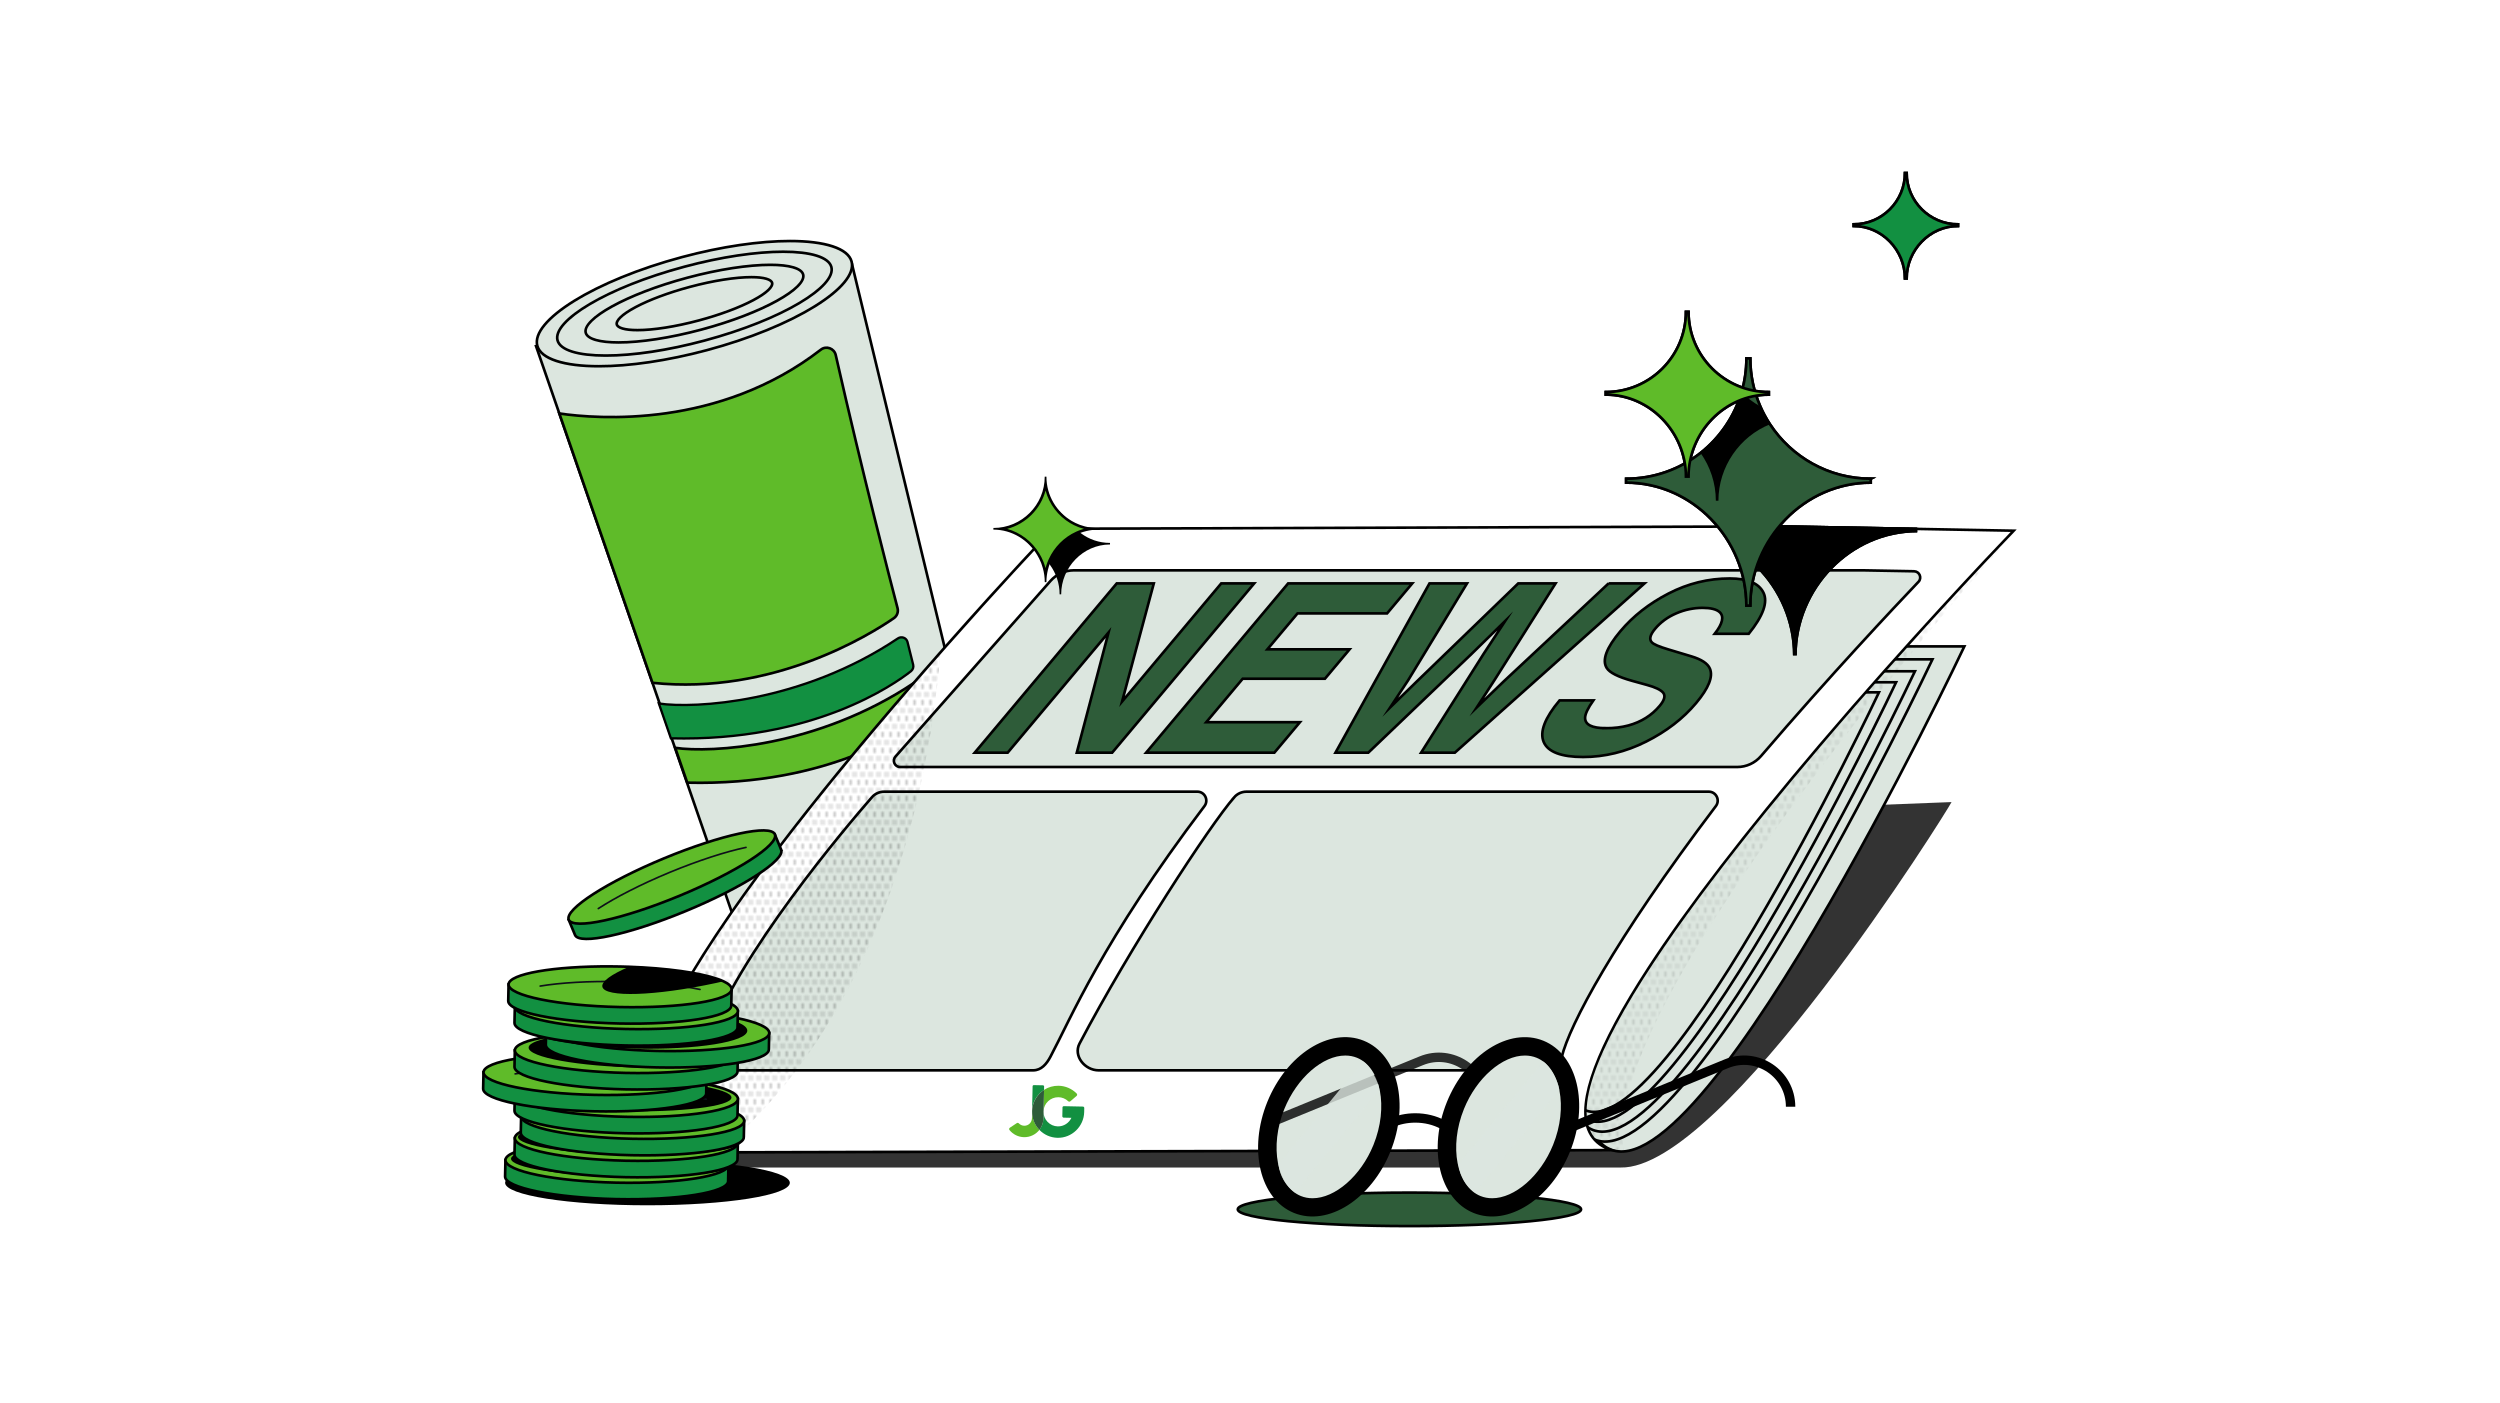 <?xml version="1.0" encoding="UTF-8"?> <svg xmlns="http://www.w3.org/2000/svg" xmlns:xlink="http://www.w3.org/1999/xlink" viewBox="0 0 939 527"><defs><style>.cls-1,.cls-2,.cls-3,.cls-4{fill:none;}.cls-2,.cls-5,.cls-6{opacity:.8;}.cls-2,.cls-3{stroke-width:3.53px;}.cls-2,.cls-3,.cls-7,.cls-8,.cls-9,.cls-10,.cls-11,.cls-12{stroke:#000;}.cls-2,.cls-3,.cls-7,.cls-8,.cls-9,.cls-10,.cls-11,.cls-12,.cls-4{stroke-miterlimit:10;}.cls-5{mix-blend-mode:screen;}.cls-5,.cls-13,.cls-9{fill:#dce6df;}.cls-14{fill:#fff;}.cls-15,.cls-8,.cls-11{fill:#129041;}.cls-16,.cls-10{fill:#2e5c39;}.cls-17,.cls-12{fill:#5fbb29;}.cls-18{fill:url(#New_Pattern_Swatch_3);}.cls-8{stroke-width:.88px;}.cls-4{stroke:#0e1019;stroke-linecap:round;stroke-width:.63px;}.cls-19{isolation:isolate;}</style><pattern id="New_Pattern_Swatch_3" x="0" y="0" width="6" height="6" patternTransform="translate(-2349 -1272.14)" patternUnits="userSpaceOnUse" viewBox="0 0 6 6"><rect class="cls-1" width="6" height="6"></rect><circle cx="4.5" cy="6" r=".27"></circle><circle cx="1.5" cy="6" r=".27"></circle><circle cx="6" cy="3" r=".27"></circle><circle cx="3" cy="3" r=".27"></circle><circle cx="0" cy="3" r=".27"></circle><circle cx="4.5" cy="0" r=".27"></circle><circle cx="1.5" cy="0" r=".27"></circle></pattern></defs><g class="cls-19"><g id="OUTLINE"><g id="NEWS"><g id="rolled_newspaper"><path class="cls-9" d="m335.03,369.44c-26.3,7.04-49.33,6.32-51.45-1.61l-38.51-111.35-34.98-101.16-8.76-25.33,118.65-30.89,58.81,243.22c2.12,7.93-17.47,20.08-43.75,27.12Z"></path><path class="cls-8" d="m342.17,252.1c-6.19,4.89-36.67,26.53-90.18,25.22l-4.52-13.07c13.38,1.94,53.47-.15,89.79-24.47,1.36-.91,3.21-.22,3.6,1.36l2.13,8.54c.22.9-.09,1.84-.82,2.41Z"></path><path class="cls-12" d="m335.71,232.2c-8.81,6.08-45.41,29.02-90.64,24.27l-34.98-101.16c14.43,2.09,59.92,5.65,98.24-23.99,2.03-1.57,5.01-.47,5.57,2.03,10.13,44.69,20.61,85.1,23.22,95.06.38,1.44-.18,2.95-1.41,3.79Z"></path><path class="cls-12" d="m348.31,268.75c-6.19,4.89-36.67,26.53-90.18,25.22l-4.52-13.07c13.38,1.94,53.47-.15,89.79-24.47,1.36-.91,3.21-.22,3.6,1.36l2.13,8.54c.22.9-.09,1.84-.82,2.41Z"></path><path class="cls-13" d="m224.94,137.56c-13.39,0-21.82-2.81-23.13-7.7-2.58-9.64,21.79-24.57,54.34-33.29,14.53-3.89,28.94-6.04,40.57-6.04,13.39,0,21.82,2.81,23.13,7.7,1.21,4.5-3.83,10.63-13.8,16.82-10.29,6.38-24.68,12.23-40.53,16.48-14.53,3.89-28.94,6.04-40.57,6.04Z"></path><path d="m296.72,90.03v1c12.95,0,21.42,2.74,22.65,7.33,1.14,4.27-3.81,10.2-13.59,16.26-10.25,6.35-24.6,12.18-40.4,16.42-14.49,3.88-28.85,6.02-40.44,6.02-12.95,0-21.42-2.74-22.65-7.33-1.14-4.27,3.81-10.2,13.59-16.26,10.25-6.35,24.6-12.18,40.4-16.42,14.49-3.88,28.85-6.02,40.44-6.02v-1m0,0c-11.26,0-25.55,2-40.7,6.06-32.86,8.81-57.35,23.98-54.69,33.9,1.43,5.35,10.46,8.07,23.62,8.07,11.26,0,25.55-2,40.7-6.06,32.86-8.81,57.35-23.98,54.69-33.9-1.43-5.35-10.46-8.07-23.62-8.07h0Z"></path><path class="cls-13" d="m227.49,133.54c-10.52,0-17.12-2.08-18.09-5.72-2.02-7.53,19.83-20.2,47.71-27.67,13.51-3.62,26.67-5.61,37.06-5.61s17.12,2.08,18.09,5.72c.95,3.55-3.51,8.53-12.25,13.67-9.04,5.32-21.63,10.29-35.46,13.99-13.51,3.62-26.67,5.61-37.06,5.61Z"></path><path d="m294.17,94.05v1c10.13,0,16.71,2,17.61,5.35,1.73,6.47-16.88,18.89-47.35,27.05-13.47,3.61-26.58,5.6-36.93,5.6s-16.71-2-17.61-5.35c-1.73-6.47,16.88-18.89,47.35-27.05,13.47-3.61,26.58-5.6,36.93-5.6v-1m0,0c-10.01,0-23.16,1.87-37.19,5.63-28.67,7.68-50.19,20.34-48.06,28.28,1.09,4.05,8.12,6.09,18.57,6.09s23.16-1.87,37.19-5.63c28.67-7.68,50.19-20.34,48.06-28.28-1.09-4.05-8.12-6.09-18.57-6.09h0Z"></path><path class="cls-13" d="m232.34,128.62c-7.23,0-11.73-1.32-12.35-3.63-.66-2.45,2.96-6.07,9.92-9.91,7.25-4,17.3-7.83,28.3-10.78,11.45-3.07,22.78-4.83,31.1-4.83,7.23,0,11.73,1.33,12.35,3.64,1.26,4.71-13.8,14.15-38.22,20.69-11.45,3.07-22.78,4.83-31.1,4.83Z"></path><path d="m289.32,98.97v1h0c6.88,0,11.31,1.22,11.86,3.26,1.17,4.38-14.09,13.71-37.87,20.08-11.4,3.06-22.69,4.81-30.97,4.81-6.88,0-11.32-1.22-11.86-3.26-1.17-4.38,14.09-13.71,37.87-20.08,11.4-3.06,22.69-4.81,30.97-4.81v-1m0,0c-8.09,0-19.23,1.63-31.23,4.84-22.82,6.11-40.09,15.65-38.57,21.3.72,2.68,5.53,4.01,12.83,4.01,8.09,0,19.23-1.63,31.23-4.84,22.82-6.11,40.09-15.65,38.57-21.3-.72-2.68-5.53-4.01-12.83-4.01h0Z"></path><path class="cls-13" d="m239.43,123.99c-4.51,0-7.42-.8-7.78-2.13-.8-2.98,10.3-9.51,27.49-14.12,8.66-2.32,17.07-3.65,23.08-3.65,4.51,0,7.42.8,7.78,2.13.41,1.52-2.27,3.97-7.15,6.55-5.23,2.76-12.45,5.45-20.34,7.56-8.66,2.32-17.07,3.65-23.08,3.65Z"></path><path d="m282.23,103.6v1c5.04,0,7.08.95,7.3,1.76.2.76-1.02,2.87-6.9,5.98-5.19,2.75-12.38,5.42-20.23,7.52-8.62,2.31-16.98,3.63-22.96,3.63-5.04,0-7.08-.95-7.3-1.76-.2-.76,1.02-2.87,6.9-5.98,5.19-2.75,12.38-5.42,20.23-7.52,8.62-2.31,16.98-3.63,22.96-3.63v-1m0,0c-5.83,0-14.18,1.24-23.21,3.67-16.38,4.39-28.85,10.98-27.84,14.73.45,1.68,3.53,2.5,8.26,2.5,5.83,0,14.17-1.24,23.21-3.67,16.38-4.39,28.85-10.98,27.84-14.73-.45-1.68-3.53-2.5-8.26-2.5h0Z"></path></g><g id="newspaper"><path class="cls-6" d="m733,301.26c-1.35,2.93-85.73,138.05-124.28,137.26h-333.92v-11.04h331.39l43.09-122.97,83.72-3.25Z"></path><path class="cls-9" d="m600.81,428.89c32.91,34.34,137-186.1,137-186.1h-338.37l201.37,186.1Z"></path><path class="cls-9" d="m595.04,425.32c31.42,32.78,130.79-177.67,130.79-177.67h-323.04l192.25,177.67Z"></path><path class="cls-9" d="m594.39,421.75c30,31.29,124.86-169.62,124.86-169.62h-308.4l183.53,169.62Z"></path><path class="cls-9" d="m592.98,418.18c28.64,29.88,119.2-161.93,119.2-161.93h-294.42l175.22,161.93Z"></path><path class="cls-9" d="m591.95,414.62c27.34,28.52,113.8-154.59,113.8-154.59h-281.08l167.28,154.59Z"></path><path class="cls-18" d="m757.52,198.84s-160.04,177.98-147.51,233.63c-53.73.13-58.3.05-58.3.05,0,0,72.49-119.98,205.81-233.68Z"></path><path class="cls-14" d="m269.71,432.82c-10.2-.22-17.59-3.66-21.94-10.22-5.85-8.82-4.89-21.78-1.34-30.7,10.42-26.2,38.05-65.99,82.12-118.26,8.58-10.17,17.49-20.48,26.5-30.65,20.39-23.04,33.96-37.51,40.23-44.08l.2-.21s.06-.06.09-.08l273.1-.89,87.7,1.62c-5.5,5.72-38.56,40.33-72.96,80.77-44.75,52.61-96.13,120.32-86.8,144.13,1.47,3.76,4.4,6.36,8.71,7.76l-206.31.52-129.3.32Z"></path><path d="m668.66,198.21l44.76.82,16.61.31,25.18.46c-7.36,7.68-39.16,41.14-72.19,79.97-27.8,32.69-49.42,60.82-64.24,83.62-19.28,29.64-26.9,50.17-22.65,61.02,1.24,3.16,3.45,5.53,6.61,7.08l-203.75.51-129.28.32c-10.03-.21-17.28-3.58-21.54-10-5.75-8.67-4.79-21.44-1.29-30.24,10.4-26.15,38.01-65.89,82.04-118.13,8.58-10.17,17.49-20.48,26.49-30.64,20.36-23.01,33.93-37.48,40.21-44.06l.14-.14,272.88-.89m0-1l-273.31.89s-.07.08-.24.24c-1.93,2.02-16.3,17.02-40.44,44.31-8.39,9.48-17.39,19.85-26.51,30.66-34.02,40.35-69.74,87.07-82.21,118.4-5.85,14.71-5.1,41,23.74,41.61l129.3-.32,211-.53c-41.93-5.01,18.17-86.68,73.78-152.05,37.91-44.58,73.73-81.57,73.73-81.57l-27.47-.51-16.61-.31-44.78-.82h0Z"></path><path d="m387.66,417.24v.32s0-.38,0-.38v.06Z"></path><path class="cls-17" d="m397.51,412.11c1.39.02,2.71.56,3.7,1.51.23.21.58.22.82.02l2.33-2.01c.27-.23.29-.65.04-.9-1.79-1.81-4.21-2.87-6.77-2.92h-.07c-1.94-.03-3.83.52-5.44,1.56l-.18,7.98c.14-2.92,2.62-5.27,5.56-5.23Z"></path><path class="cls-15" d="m399.08,415.99l-.07,3.27c0,.29.22.52.5.53l2.91.06c-.88,1.93-2.86,3.27-5.11,3.22-1.48-.03-2.85-.64-3.87-1.72-.98-1.03-1.51-2.38-1.5-3.8l-.05,2.58c-.03,1.61-.59,3.07-1.51,4.24,1.8,1.86,4.19,2.92,6.78,2.99,5.42.14,9.95-4.26,10.06-9.68l.03-1.52c0-.29-.22-.52-.5-.53l-7.15-.15c-.29-.02-.53.22-.54.5Z"></path><path d="m391.96,417.56v-.21s0,.03,0,.05c-.01.05-.01.1,0,.16Z"></path><path class="cls-17" d="m387.65,417.55l-.05,2.49c-.03,1.58-1.34,2.83-2.91,2.79-.77-.02-1.5-.35-2.02-.9-.19-.21-.52-.24-.76-.09l-2.61,1.73c-.29.19-.35.6-.14.87,1.32,1.64,3.32,2.64,5.45,2.68,2.35.05,4.46-1.05,5.81-2.76-.02-.02-.05-.04-.07-.07-1.75-1.83-2.69-4.22-2.68-6.75Z"></path><path class="cls-15" d="m392.14,409.37l.03-1.28c0-.24-.18-.44-.43-.45l-3.44-.07c-.24,0-.44.18-.45.43l-.2,9.2c.1-2.55,1.18-4.91,3.04-6.68.47-.45.95-.82,1.45-1.15Z"></path><path class="cls-16" d="m391.96,417.56v-.16s0-.03,0-.05l.18-7.98c-.51.33-1,.71-1.44,1.14-1.85,1.77-2.93,4.13-3.04,6.68v.38c-.02,2.53.93,4.91,2.67,6.75l.07.07c.92-1.17,1.47-2.65,1.51-4.24l.05-2.59Z"></path><path class="cls-9" d="m720.57,218.54c-9.01,9.46-33.22,35.2-59.14,65.44-2.23,2.61-5.5,4.11-8.93,4.11h-314.4c-2.03,0-3.11-2.39-1.77-3.91,11.25-12.76,46.86-53.15,58.27-66.02,2.23-2.51,5.42-3.95,8.79-3.95h296.17s19.35.36,19.35.36c2.05.04,3.08,2.49,1.67,3.97Z"></path><path class="cls-10" d="m417.72,282.7h-13.28l11.93-45.15-37.89,45.15h-12.38l53.34-63.57h13.93l-11.92,44.38,37.24-44.38h12.38l-53.34,63.57Z"></path><path class="cls-10" d="m497.64,254.93h-30.88l-13.71,16.34h35.19l-9.59,11.43h-48.17l53.34-63.57h46.62l-9.45,11.26h-33.64l-11.33,13.5h30.88l-9.26,11.04Z"></path><path class="cls-10" d="m604.18,219.13h13.5l-71.24,63.57h-12.68l23.52-37.17,8.07-12.29-12.55,12.29-38.87,37.17h-12.33l35.31-63.57h14.1l-22.13,36.4-6.69,10.13,10.18-9.92,37.88-36.61h14.02l-23,36.4-6.56,10.13,10.12-9.75,39.36-36.79Z"></path><path class="cls-10" d="m603.14,273.51c3.13,0,5.97-.34,8.5-1.03,4.82-1.32,8.74-3.78,11.75-7.38,1.76-2.1,2.2-3.72,1.33-4.87-.9-1.12-2.96-2.11-6.17-2.98l-5.46-1.51c-5.36-1.49-8.57-3.12-9.62-4.87-1.82-2.93-.12-7.52,5.12-13.76,4.78-5.69,10.81-10.42,18.11-14.19,7.3-3.77,14.96-5.65,22.98-5.65,6.7,0,10.92,1.78,12.67,5.33,1.75,3.55-.1,8.71-5.53,15.46h-12.77c2.98-3.82,3.59-6.54,1.84-8.15-1.18-1.06-3.31-1.6-6.38-1.6-3.42,0-6.73.69-9.93,2.07-3.2,1.38-5.84,3.31-7.91,5.78-1.91,2.27-2.32,3.97-1.25,5.09.67.75,2.69,1.62,6.07,2.63l8.75,2.63c3.83,1.15,6.17,2.69,6.99,4.61,1.29,2.99-.45,7.32-5.2,12.98-4.87,5.81-11.14,10.63-18.8,14.47-7.66,3.84-15.55,5.76-23.65,5.76s-13.21-1.89-14.78-5.67c-1.57-3.78.42-8.98,5.97-15.59h12.68c-2.04,2.91-3.06,5.08-3.09,6.51-.04,2.62,2.56,3.92,7.79,3.92Z"></path><path class="cls-9" d="m327.49,299.45c-9.26,10.63-50.62,59.22-62.11,92.52-1.7,4.92,1.97,10.05,7.18,10.05h115.47c3.08,0,5.05-2.37,6.5-5.09,7.51-14.02,19.35-43.31,57.87-94.17,1.68-2.22.11-5.41-2.68-5.41h-117.61c-1.78,0-3.46.76-4.63,2.1Z"></path><path class="cls-9" d="m463.58,299.45c-9.26,10.63-38.91,56.03-58.11,92.52-2.43,4.61,1.97,10.05,7.18,10.05h167.46c3.08,0,5.77-2.1,6.5-5.09,2.84-11.67,19.35-43.31,57.87-94.17,1.68-2.22.11-5.41-2.68-5.41h-173.6c-1.78,0-3.46.76-4.63,2.1Z"></path><path class="cls-18" d="m353.36,244.14c-4.77,54.98-22.64,137.82-84.07,189.17-28.44-.85-29.16-26.95-23.33-41.6,15.63-39.3,67.87-102.81,107.4-147.57Z"></path><path id="texture" class="cls-18" d="m353.36,244.14c-4.77,54.98-22.64,137.82-84.07,189.17-28.44-.85-29.16-26.95-23.33-41.6,15.63-39.3,67.87-102.81,107.4-147.57Z"></path></g><g id="_Mirror_Repeat_"><path d="m720.13,198.15v1.83c-24.95,0-45.25,21.23-45.25,46.19h-1.46c0-12.74-5.27-24.51-13.75-32.98,1.93-5.92,5.03-11.35,8.99-15.98,0,0,49.19.95,51.46.95Z"></path></g><g id="_Mirror_Repeat_-2"><path class="cls-10" d="m702.65,179.82v1.46c-24.96,0-45.25,21.23-45.25,46.19h-1.46c0-24.96-20.22-46.2-45.17-46.2v-1.46c10.56,0,20.28-3.62,27.97-9.69,7.27-5.75,12.74-13.69,15.4-22.82,1.18-4.03,1.81-8.28,1.81-12.69h1.46c0,6.4,1.33,12.48,3.74,17.99,1.02,2.38,2.26,4.64,3.66,6.77,8.1,12.31,22.04,20.44,37.86,20.44Z"></path></g><g id="_Mirror_Repeat_-3"><path d="m661.13,152.61c-2.59-1.42-4.95-3.2-7.01-5.3-2.66,9.13-8.13,17.06-15.4,22.82,3.62,5.1,5.75,11.33,5.75,17.95h.97c0-12.82,8.04-24.17,19.34-28.7l-3.66-6.77Z"></path></g><g id="_Mirror_Repeat_-4"><path class="cls-12" d="m664.38,147.26v.97c-16.64,0-30.17,14.15-30.17,30.79h-.97c0-16.64-13.48-30.8-30.12-30.8v-.97c16.64,0,30.12-13.49,30.12-30.13h.97c0,16.64,13.53,30.14,30.17,30.14Z"></path></g><g id="_Mirror_Repeat_-5"><path class="cls-11" d="m735.44,84.27v.62c-10.65,0-19.31,9.06-19.31,19.7h-.62c0-10.65-8.63-19.71-19.27-19.71v-.62c10.65,0,19.27-8.63,19.27-19.28h.62c0,10.65,8.66,19.29,19.31,19.29Z"></path></g><g id="glasses"><ellipse class="cls-10" cx="529.38" cy="454.23" rx="64.48" ry="6.29"></ellipse><ellipse class="cls-7" cx="499.14" cy="423.26" rx="34.4" ry="24.43" transform="translate(-80.73 726.66) rotate(-67.92)"></ellipse><path class="cls-9" d="m492.99,450.56c-1.6,0-3.14-.29-4.57-.87-9.31-3.78-12.27-19.07-6.46-33.4,4.78-11.78,14.59-20.33,23.34-20.33,1.6,0,3.14.29,4.57.87,9.31,3.78,12.27,19.07,6.46,33.4-4.78,11.78-14.59,20.33-23.34,20.33Z"></path><ellipse class="cls-7" cx="566.6" cy="423.26" rx="34.4" ry="24.43" transform="translate(-38.63 789.18) rotate(-67.92)"></ellipse><path class="cls-3" d="m522.53,421.78c2.67-1.2,5.77-1.88,9.06-1.88,3.81,0,7.35.92,10.29,2.48"></path><path class="cls-3" d="m590.58,423.21l57.89-23.68c11.49-4.7,24.08,3.75,24.08,16.17h0"></path><path class="cls-2" d="m475.92,422.12l57.89-23.68c11.49-4.7,24.08,3.75,24.08,16.17h0"></path><path class="cls-9" d="m560.45,450.56c-1.6,0-3.14-.29-4.57-.87-9.31-3.78-12.27-19.07-6.46-33.4,4.78-11.78,14.59-20.33,23.34-20.33,1.6,0,3.14.29,4.57.87,9.31,3.78,12.27,19.07,6.46,33.4-4.78,11.78-14.59,20.33-23.34,20.33Z"></path><path class="cls-5" d="m480.17,437.32l31.77-38.64c2.4,1.3,5.95,7.58,6.14,10.79l-31.64,38.47h0c-3.46-2.43-5.73-6.22-6.24-10.42l-.02-.2Z"></path><path class="cls-5" d="m547.77,437.32l31.77-38.64c2.4,1.3,5.95,7.58,6.14,10.79l-31.64,38.47h0c-3.46-2.43-5.73-6.22-6.24-10.42l-.02-.2Z"></path></g><g id="coins"><ellipse cx="243.19" cy="444.26" rx="53.47" ry="8.45"></ellipse><path class="cls-11" d="m273.49,443.67c-.09,4.2-18.91,7.21-42.05,6.72-23.13-.49-41.81-4.29-41.73-8.49l.13-6.18,83.77,1.77-.13,6.18Z"></path><ellipse class="cls-12" cx="231.74" cy="436.61" rx="7.61" ry="41.9" transform="translate(-209.67 659.07) rotate(-88.79)"></ellipse><ellipse cx="233.84" cy="436.1" rx="5.98" ry="41.9" transform="translate(-207.11 660.68) rotate(-88.79)"></ellipse><path class="cls-4" d="m201.72,436.33c7.63-1.26,18.29-1.92,30.06-1.67,11.77.25,22.39,1.36,29.97,2.94"></path><path class="cls-11" d="m277.02,435.43c-.09,4.2-18.91,7.21-42.05,6.72-23.13-.49-41.81-4.29-41.73-8.49l.13-6.18,83.77,1.77-.13,6.18Z"></path><ellipse class="cls-12" cx="235.27" cy="428.36" rx="7.61" ry="41.9" transform="translate(-197.97 654.53) rotate(-88.79)"></ellipse><ellipse cx="236.44" cy="427.92" rx="5.98" ry="41.9" transform="translate(-196.37 655.27) rotate(-88.79)"></ellipse><path class="cls-4" d="m205.25,428.09c7.63-1.26,18.29-1.92,30.06-1.67,11.77.25,22.39,1.36,29.97,2.94"></path><path class="cls-11" d="m279.38,427.18c-.09,4.2-18.91,7.21-42.05,6.72s-41.81-4.29-41.73-8.49l.13-6.18,83.77,1.77-.13,6.18Z"></path><ellipse class="cls-12" cx="237.62" cy="420.12" rx="7.61" ry="41.9" transform="translate(-187.42 648.81) rotate(-88.79)"></ellipse><path class="cls-4" d="m207.6,419.84c7.63-1.26,18.29-1.92,30.06-1.67,11.77.25,22.39,1.36,29.97,2.94"></path><path class="cls-11" d="m277.02,418.94c-.09,4.2-18.91,7.21-42.05,6.72s-41.81-4.29-41.73-8.49l.13-6.18,83.77,1.77-.13,6.18Z"></path><ellipse class="cls-12" cx="235.27" cy="411.87" rx="7.61" ry="41.9" transform="translate(-181.48 638.39) rotate(-88.79)"></ellipse><ellipse cx="232.85" cy="411.37" rx="6.02" ry="41.9" transform="translate(-183.35 635.48) rotate(-88.79)"></ellipse><path class="cls-4" d="m205.25,411.6c7.63-1.26,18.29-1.92,30.06-1.67,11.77.25,22.39,1.36,29.97,2.94"></path><path class="cls-11" d="m265.25,410.69c-.09,4.2-18.91,7.21-42.05,6.72-23.13-.49-41.81-4.29-41.73-8.49l.13-6.18,83.77,1.77-.13,6.18Z"></path><ellipse class="cls-12" cx="223.5" cy="403.63" rx="7.61" ry="41.9" transform="translate(-184.76 618.55) rotate(-88.79)"></ellipse><path class="cls-4" d="m193.48,403.35c7.63-1.26,18.29-1.92,30.06-1.67,11.77.25,22.39,1.36,29.97,2.94"></path><path class="cls-11" d="m277.02,402.45c-.09,4.2-18.91,7.21-42.05,6.72-23.13-.49-41.81-4.29-41.73-8.49l.13-6.18,83.77,1.77-.13,6.18Z"></path><ellipse class="cls-12" cx="235.27" cy="395.38" rx="7.61" ry="41.9" transform="translate(-164.99 622.25) rotate(-88.79)"></ellipse><path class="cls-4" d="m205.25,395.1c7.63-1.26,18.29-1.92,30.06-1.67,11.77.25,22.39,1.36,29.97,2.94"></path><ellipse cx="240.44" cy="394.35" rx="6.67" ry="41.9" transform="translate(-158.9 626.41) rotate(-88.79)"></ellipse><path class="cls-11" d="m288.79,394.2c-.09,4.2-18.91,7.21-42.05,6.72-23.13-.49-41.81-4.29-41.73-8.49l.13-6.18,83.77,1.77-.13,6.18Z"></path><ellipse class="cls-12" cx="247.04" cy="387.14" rx="7.61" ry="41.9" transform="translate(-145.23 625.94) rotate(-88.79)"></ellipse><path class="cls-4" d="m217.02,386.86c7.63-1.26,18.29-1.92,30.06-1.67,11.77.25,22.39,1.36,29.97,2.94"></path><ellipse cx="238.8" cy="386.25" rx="7.61" ry="41.9" transform="translate(-152.41 616.84) rotate(-88.79)"></ellipse><path class="cls-11" d="m277.02,385.96c-.09,4.2-18.91,7.21-42.05,6.72-23.13-.49-41.81-4.29-41.73-8.49l.13-6.18,83.77,1.77-.13,6.18Z"></path><ellipse class="cls-12" cx="235.27" cy="378.89" rx="7.61" ry="41.9" transform="translate(-148.51 606.1) rotate(-88.79)"></ellipse><path class="cls-4" d="m205.25,378.61c7.63-1.26,18.29-1.92,30.06-1.67,11.77.25,22.39,1.36,29.97,2.94"></path><path class="cls-11" d="m274.67,377.71c-.09,4.2-18.91,7.21-42.05,6.72-23.13-.49-41.81-4.29-41.73-8.49l.13-6.18,83.77,1.77-.13,6.18Z"></path><path class="cls-12" d="m274.8,371.53c-.09,4.2-18.92,7.22-42.05,6.72-23.14-.48-41.82-4.3-41.73-8.5.08-3.98,16.96-6.89,38.38-6.77,1.2.01,2.42.02,3.66.05,1.07.02,2.13.05,3.19.09,14.32.51,26.6,2.26,33.25,4.57.84.28,1.58.58,2.22.88,1.99.93,3.08,1.93,3.06,2.95Z"></path><path class="cls-4" d="m202.89,370.37c7.63-1.26,18.29-1.92,30.06-1.67,11.77.25,22.39,1.36,29.97,2.94"></path><path class="cls-11" d="m293.4,319.13c1.61,3.88-14.42,14.21-35.8,23.06-21.38,8.85-40.01,12.88-41.62,9l-2.37-5.71,77.42-32.06,2.37,5.71Z"></path><ellipse class="cls-12" cx="252.32" cy="329.44" rx="41.9" ry="7.61" transform="translate(-106.85 121.61) rotate(-22.5)"></ellipse><path d="m271.74,368.58c-.97.22-1.95.45-2.94.66-22.61,4.87-41.67,5.51-42.55,1.4-.44-1.98,3.4-4.68,10.02-7.51,14.32.51,26.6,2.26,33.25,4.57.84.28,1.58.58,2.22.88Z"></path><path class="cls-4" d="m224.72,341.26c6.48-4.22,15.98-9.11,26.86-13.62,10.88-4.5,21.05-7.76,28.62-9.36"></path></g><g id="stars"><g id="_Mirror_Repeat_-6"><path d="m720.13,198.15v1.83c-24.95,0-45.25,21.23-45.25,46.19h-1.46c0-12.74-5.27-24.51-13.75-32.98,1.93-5.92,5.03-11.35,8.99-15.98,0,0,49.19.95,51.46.95Z"></path></g><g id="_Mirror_Repeat_-7"><path class="cls-10" d="m702.65,179.82v1.46c-24.96,0-45.25,21.23-45.25,46.19h-1.46c0-24.96-20.22-46.2-45.17-46.2v-1.46c10.56,0,20.28-3.62,27.97-9.69,7.27-5.75,12.74-13.69,15.4-22.82,1.18-4.03,1.81-8.28,1.81-12.69h1.46c0,6.4,1.33,12.48,3.74,17.99,1.02,2.38,2.26,4.64,3.66,6.77,8.1,12.31,22.04,20.44,37.86,20.44Z"></path></g><g id="_Mirror_Repeat_-8"><path d="m661.13,152.61c-2.59-1.42-4.95-3.2-7.01-5.3-2.66,9.13-8.13,17.06-15.4,22.82,3.62,5.1,5.75,11.33,5.75,17.95h.97c0-12.82,8.04-24.17,19.34-28.7l-3.66-6.77Z"></path></g><g id="_Mirror_Repeat_-9"><path class="cls-12" d="m664.38,147.26v.97c-16.64,0-30.17,14.15-30.17,30.79h-.97c0-16.64-13.48-30.8-30.12-30.8v-.97c16.64,0,30.12-13.49,30.12-30.13h.97c0,16.64,13.53,30.14,30.17,30.14Z"></path></g><g id="_Mirror_Repeat_-10"><path d="m389.6,207.56h.01c1.86,1.23,3.48,2.81,4.77,4.62,2.27,3.12,3.61,6.97,3.61,11.05h.59c0-10.11,8.22-18.72,18.34-18.72v-.59c-4.08,0-7.85-1.33-10.89-3.6-1.72-1.25-3.2-2.81-4.37-4.58h0s-4.58-4.34-4.58-4.34t-.02-.02c-.18.56-.39,1.11-.63,1.63-1.82,4.13-5.13,7.46-9.26,9.3-.6.27-1.21.51-1.85.72l4.27,4.54Z"></path></g><g id="_Mirror_Repeat_-11"><path class="cls-17" d="m392.71,215.91c-.13-.91-.31-1.81-.56-2.69-.15-.55-.33-1.12-.57-1.74l-.18-.45c-.42-1.02-.88-1.94-1.4-2.81-3.12-5.24-8.4-8.76-14.2-9.6,8.75-1.19,15.7-8.13,16.91-16.88.83,5.91,4.34,11.25,9.57,14.33.86.51,1.82.98,2.86,1.39.09.04.21.08.32.12.65.24,1.23.42,1.88.59.73.19,1.48.34,2.25.45-.57.08-1.14.2-1.7.33-.46.11-.91.23-1.35.38-.8.26-1.52.54-2.18.84-4.38,2-7.93,5.56-9.99,10.04-.35.75-.65,1.55-.91,2.35-.13.42-.25.85-.36,1.29-.16.68-.29,1.36-.39,2.05Z"></path><path d="m392.71,184.25c1.37,5.07,4.68,9.52,9.3,12.25.88.53,1.86,1.01,2.92,1.42.12.05.24.1.36.14l.07.03c.56.21,1.13.39,1.76.55-.26.07-.51.15-.73.22-.83.27-1.57.55-2.24.87-4.49,2.05-8.13,5.7-10.24,10.29-.36.78-.67,1.59-.93,2.41-.09.3-.19.62-.28.95-.02-.09-.05-.18-.08-.27-.15-.58-.35-1.17-.59-1.8l-.09-.23-.09-.23c-.42-1.04-.89-1.98-1.43-2.86-2.76-4.64-7.17-7.96-12.14-9.34,7.02-1.85,12.56-7.38,14.43-14.39m.31-5.23h-.62c0,10.64-8.63,19.28-19.28,19.28v.62c6.98,0,13.08,3.88,16.46,9.56.53.87.98,1.78,1.37,2.73.06.15.12.29.18.45.21.55.4,1.12.55,1.7.48,1.69.73,3.46.73,5.29h.62c0-1.6.2-3.15.57-4.66.11-.42.22-.85.35-1.26.25-.79.54-1.55.88-2.3,1.99-4.32,5.46-7.84,9.75-9.79.68-.32,1.4-.59,2.13-.82.42-.14.86-.26,1.31-.36,1.39-.34,2.84-.52,4.32-.52v-.61c-1.68,0-3.31-.21-4.86-.62-.6-.15-1.18-.33-1.74-.54-.13-.05-.27-.09-.4-.15-.97-.38-1.91-.82-2.79-1.35-5.69-3.35-9.51-9.55-9.51-16.62h0Z"></path></g><g id="_Mirror_Repeat_-12"><path class="cls-11" d="m735.44,84.27v.62c-10.65,0-19.31,9.06-19.31,19.7h-.62c0-10.65-8.63-19.71-19.27-19.71v-.62c10.65,0,19.27-8.63,19.27-19.28h.62c0,10.65,8.66,19.29,19.31,19.29Z"></path></g></g></g></g></g></svg> 